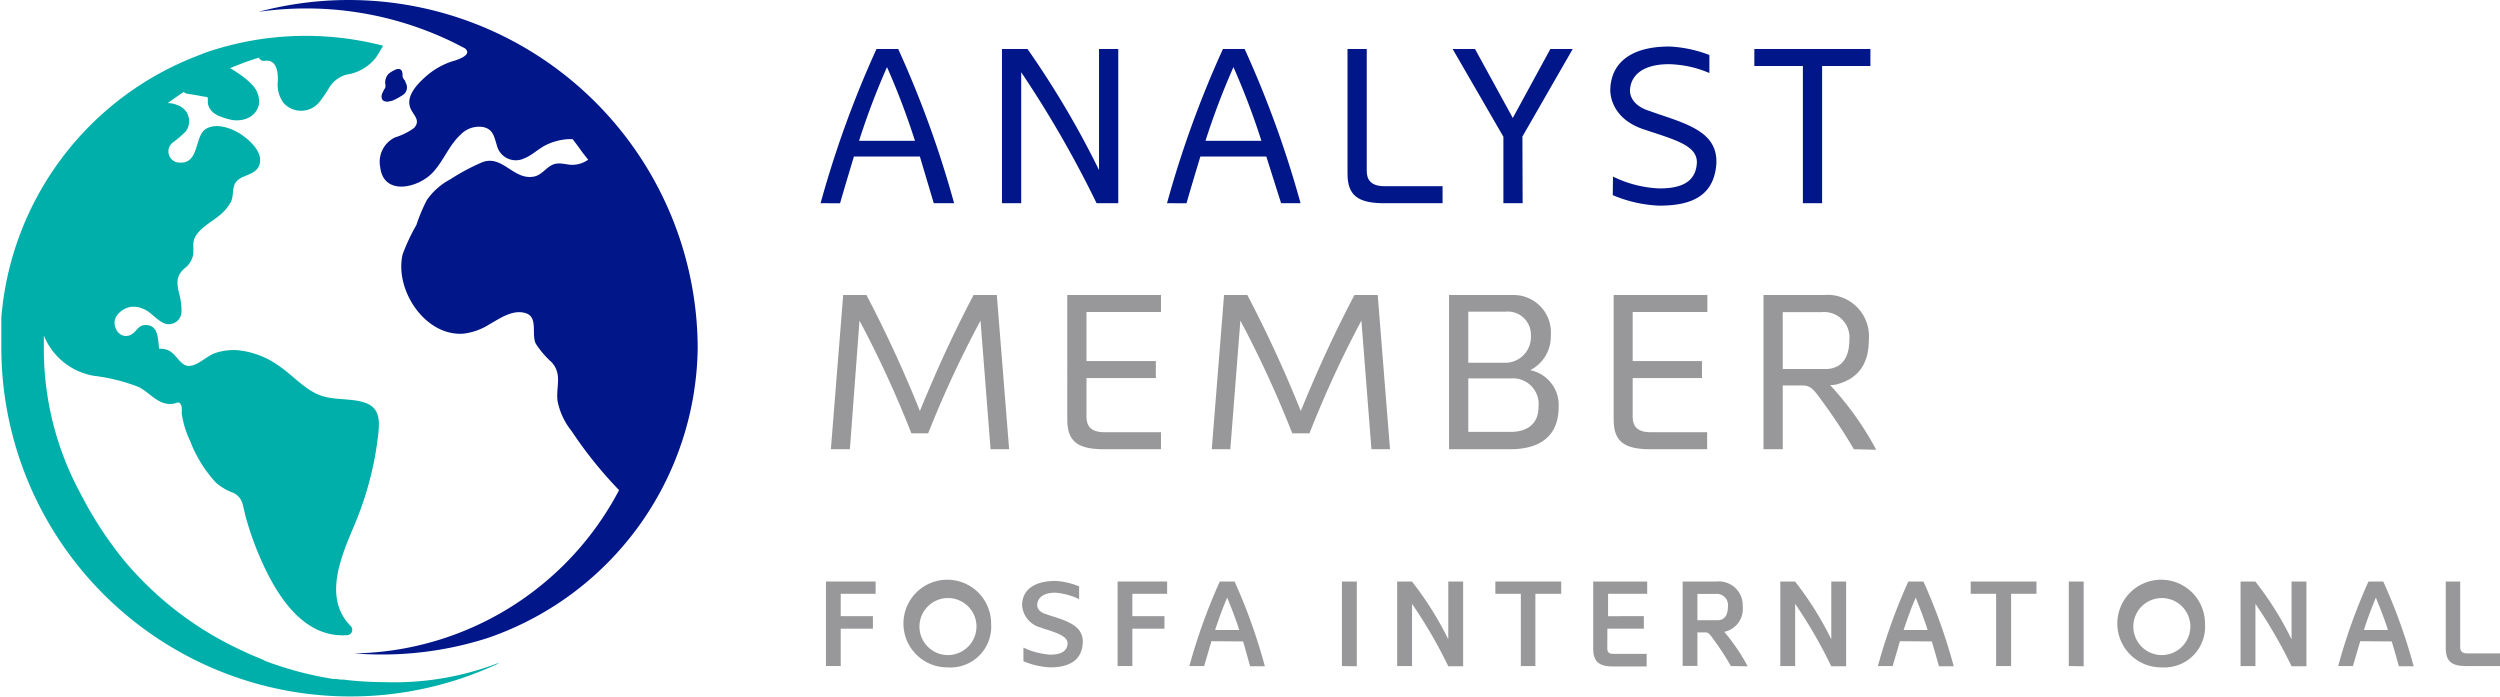 <svg xmlns="http://www.w3.org/2000/svg" viewBox="0 0 223.56 62.34"><defs><style>.cls-1{fill:#98989a;}.cls-2{fill:#00afaa;}.cls-3{fill:#001689;}</style></defs><g id="Layer_2" data-name="Layer 2"><g id="Layer_1-2" data-name="Layer 1"><path class="cls-1" d="M75.18,59.56H73.86V52H78.3V53.1H75.18v2h2.88v1.12H75.18Z"></path><path class="cls-1" d="M84.76,59.68a3.92,3.92,0,1,1,3.87-3.89A3.64,3.64,0,0,1,84.76,59.68Zm2.55-3.89a2.55,2.55,0,1,0-2.55,2.79A2.56,2.56,0,0,0,87.31,55.79Z"></path><path class="cls-1" d="M91.52,57.91a6.52,6.52,0,0,0,2.4.63c.87,0,1.5-.24,1.55-1,0-.61-.86-.92-1.93-1.26a2.51,2.51,0,0,1-.43-.15,2.22,2.22,0,0,1-1.71-2c0-1.32,1-2.18,3-2.18a6.3,6.3,0,0,1,2.1.49v1.14A5.91,5.91,0,0,0,94.37,53c-1.14,0-1.59.51-1.62,1.09,0,.09,0,.59.77.82l.43.15c1.69.52,3,1,2.87,2.53s-1.31,2.09-2.9,2.09a7,7,0,0,1-2.4-.55Z"></path><path class="cls-1" d="M101.26,59.56H99.94V52h4.43V53.1h-3.11v2h2.87v1.12h-2.87Z"></path><path class="cls-1" d="M108.33,57.34l-.65,2.22h-1.32A51,51,0,0,1,109.08,52h1.32a49.81,49.81,0,0,1,2.71,7.58h-1.32c-.21-.75-.41-1.49-.63-2.22Zm2.49-1c-.32-1-.66-1.87-1.08-2.9-.43,1-.76,1.93-1.08,2.9Z"></path><path class="cls-1" d="M120,59.56V52h1.33v7.58Z"></path><path class="cls-1" d="M126.27,59.56h-1.33V52h1.32a29,29,0,0,1,3.25,5.17V52h1.33v7.58h-1.33A42,42,0,0,0,126.27,54Z"></path><path class="cls-1" d="M136,59.56V53.1h-2.28V52h5.89V53.1H137.3v6.46Z"></path><path class="cls-1" d="M143.73,58c0,.25.09.47.52.47h3v1.13h-3c-1.22,0-1.76-.41-1.78-1.54V52h4.83V53.1h-3.5v2H147v1.12h-3.26Z"></path><path class="cls-1" d="M154.78,59.56a24.86,24.86,0,0,0-1.53-2.36c-.35-.49-.48-.65-.75-.65h-.71v3h-1.32V52h3.06a2.13,2.13,0,0,1,2.31,2.24,2.08,2.08,0,0,1-1.65,2.26,17.29,17.29,0,0,1,2.09,3.08Zm-1.19-4.1c.46,0,.93-.25.93-1.24a1,1,0,0,0-1.09-1.11h-1.64v2.35Z"></path><path class="cls-1" d="M160.53,59.56H159.2V52h1.32a28.94,28.94,0,0,1,3.24,5.17V52h1.33v7.58h-1.33A43,43,0,0,0,160.53,54Z"></path><path class="cls-1" d="M169.9,57.34l-.65,2.22h-1.32A51,51,0,0,1,170.65,52H172a49.81,49.81,0,0,1,2.71,7.58h-1.32c-.21-.75-.42-1.49-.64-2.22Zm2.48-1c-.32-1-.66-1.87-1.07-2.9-.43,1-.76,1.93-1.08,2.9Z"></path><path class="cls-1" d="M178.5,59.56V53.1h-2.27V52h5.88V53.1h-2.27v6.46Z"></path><path class="cls-1" d="M185,59.56V52h1.33v7.58Z"></path><path class="cls-1" d="M193.31,59.68a3.92,3.92,0,1,1,3.87-3.89A3.64,3.64,0,0,1,193.31,59.68Zm2.55-3.89a2.55,2.55,0,1,0-2.55,2.79A2.56,2.56,0,0,0,195.86,55.79Z"></path><path class="cls-1" d="M201.69,59.56h-1.33V52h1.32a28.94,28.94,0,0,1,3.24,5.17V52h1.33v7.58h-1.33A43,43,0,0,0,201.69,54Z"></path><path class="cls-1" d="M211.06,57.34l-.65,2.22h-1.32A50.91,50.91,0,0,1,211.8,52h1.32a49.9,49.9,0,0,1,2.72,7.58h-1.32c-.21-.75-.42-1.49-.64-2.22Zm2.48-1c-.32-1-.66-1.87-1.08-2.9-.42,1-.76,1.93-1.07,2.9Z"></path><path class="cls-1" d="M220,57.86c0,.31.11.57.63.57h3v1.13h-3.14c-1.22,0-1.76-.41-1.78-1.54V52H220Z"></path><polygon class="cls-2" points="51 12.43 51 12.43 51 12.43 51 12.43 51 12.43"></polygon><polygon class="cls-2" points="55.43 43.88 55.42 43.88 55.42 43.89 55.43 43.88"></polygon><polygon class="cls-2" points="52.59 14.28 52.59 14.28 52.6 14.29 52.6 14.29 52.59 14.28"></polygon><path class="cls-2" d="M44.51,59.31A25.92,25.92,0,0,1,34.41,61a31.57,31.57,0,0,1-3.22-.17h0l-.49-.06-.23,0L30,60.71l-.24,0c-.51-.08-1-.18-1.52-.28l-.3-.07-.41-.09-.34-.08-.38-.1c-.22-.06-.44-.11-.65-.18l-.31-.09-.43-.13-.32-.1-.44-.15-.28-.09-.69-.26L23.53,59,23,58.78l-.24-.1-.51-.22-.22-.1-.7-.33A30.14,30.14,0,0,1,11,50,34,34,0,0,1,7.18,44.1h0A27.11,27.11,0,0,1,3.92,31.17q0-.59,0-1.17a5.89,5.89,0,0,0,4.49,3.61,16.32,16.32,0,0,1,4,1c1,.51,1.76,1.65,3,1.5.32,0,.52-.26.72,0s.1.68.13.94a8.48,8.48,0,0,0,.75,2.4,11.43,11.43,0,0,0,2.32,3.73,5,5,0,0,0,1.34.82,1.49,1.49,0,0,1,1,1c.13.44.21.89.33,1.32a27.73,27.73,0,0,0,1.87,4.86c1.4,2.8,3.65,5.86,7.15,5.62a.48.48,0,0,0,.35-.81c-2.45-2.45-.92-6.08.21-8.77a29.34,29.34,0,0,0,2.26-8.52c.11-1.11.09-2.2-1.1-2.65-1.34-.5-2.85-.2-4.19-.73s-2.4-1.79-3.62-2.61a7.61,7.61,0,0,0-3.65-1.39,5.11,5.11,0,0,0-2.09.27c-.74.26-1.72,1.33-2.53,1.1-.56-.16-.94-1-1.49-1.3a1.61,1.61,0,0,0-.94-.2c-.11-.9-.06-2.18-1.26-2.12-.56,0-.72.5-1.13.78-1,.69-1.94-.58-1.47-1.5a1.86,1.86,0,0,1,2.39-.75c.7.26,1.12.89,1.76,1.23a1.13,1.13,0,0,0,1.71-1A5.7,5.7,0,0,0,16,26.18c-.2-.92-.25-1.51.5-2.18a2,2,0,0,0,.77-1.2c.09-.6-.12-1.14.23-1.7.56-.88,1.63-1.35,2.37-2.05a3.69,3.69,0,0,0,.78-1c.24-.5.12-1.08.33-1.56.4-.93,1.91-.7,2.23-1.79s-.86-2.14-1.62-2.66-2.21-1.12-3.2-.5-.56,3.12-2.32,3a1,1,0,0,1-.61-1.8,9.26,9.26,0,0,0,1.16-1,1.52,1.52,0,0,0-.75-2.34A2.18,2.18,0,0,0,15,9.22c.47-.34.94-.67,1.43-1a.58.58,0,0,0,.31.16l.92.15.52.1a1.11,1.11,0,0,1,.4.09h0a.24.24,0,0,1,0,.09,1.61,1.61,0,0,1,0,.31A1.27,1.27,0,0,0,19,10a1.9,1.9,0,0,0,.7.41,4.73,4.73,0,0,0,.88.28,2.44,2.44,0,0,0,1.66-.17,1.7,1.7,0,0,0,.92-1.2,2.14,2.14,0,0,0-.54-1.66,6.75,6.75,0,0,0-1.4-1.16,5,5,0,0,0-.65-.4,26.92,26.92,0,0,1,3.34-1.17l-.76.23,0,0h0a.5.5,0,0,0,.53.28c1.07-.15,1.18,1,1.17,1.77a2.76,2.76,0,0,0,.51,2,2.11,2.11,0,0,0,3.19-.07,13.25,13.25,0,0,0,.95-1.4,2.61,2.61,0,0,1,1.82-1.13,4.05,4.05,0,0,0,2.36-1.55l.16-.26.42-.71v0h0a27.55,27.55,0,0,0-15.87.61L17.63,5A27.45,27.45,0,0,0,.12,28.39a.86.86,0,0,1,0,.16c0,.26,0,.52,0,.77,0,.08,0,.15,0,.22s0,.22,0,.33,0,.32,0,.48,0,.36,0,.54v.28A31.21,31.21,0,0,0,44.62,59.31Z"></path><path class="cls-3" d="M34.24,8.23c-.21.39-.1.62,0,.74a.65.65,0,0,0,.59.09L35.1,9a6.26,6.26,0,0,0,.95-.52.81.81,0,0,0,.27-1,.61.61,0,0,0-.07-.14l0-.06a.41.41,0,0,0-.05-.09A.83.83,0,0,1,36,6.86c0-.18,0-.39-.08-.54a.34.34,0,0,0-.33-.15.86.86,0,0,0-.35.12,2.27,2.27,0,0,0-.5.32h0a1.13,1.13,0,0,0-.27,1c0,.2,0,.22-.07.32A1.92,1.92,0,0,0,34.24,8.23Z"></path><path class="cls-3" d="M52.6,14.29l-.09.05,0,0h0a2.48,2.48,0,0,1-1.34.4c-.41,0-.81-.14-1.23-.12-.95,0-1.32,1-2.19,1.17-1.84.36-2.82-2-4.65-1.27a18.88,18.88,0,0,0-2.84,1.52,5.92,5.92,0,0,0-2.09,1.85,14.88,14.88,0,0,0-.93,2.22A17.29,17.29,0,0,0,36,22.76c-.72,3.17,2,7.3,5.41,7.08A5.55,5.55,0,0,0,43.77,29c.94-.53,2.08-1.35,3.23-1s.5,1.88.91,2.73a8.11,8.11,0,0,0,1.43,1.67c.95,1.08.38,2.15.51,3.41a6.15,6.15,0,0,0,1.26,2.73,37.3,37.3,0,0,0,4.25,5.29,27.27,27.27,0,0,1-23.68,14.6,31,31,0,0,0,12-1.4A27.8,27.8,0,0,0,62.39,31.13,31.21,31.21,0,0,0,23.12,1.06,30,30,0,0,1,40.7,3.87l.84.43c.93.68-1.12,1.19-1.12,1.19A6.73,6.73,0,0,0,38,6.91c-.71.64-1.69,1.67-1.32,2.7.24.69,1,1.12.34,1.84a5.74,5.74,0,0,1-1.7.84A2.42,2.42,0,0,0,34,14.94c.3,2.63,3.45,1.87,4.73.45.93-1,1.43-2.41,2.46-3.35a2.27,2.27,0,0,1,2-.68c.91.18,1,.88,1.24,1.63a1.74,1.74,0,0,0,2.43,1.18c.73-.28,1.29-.88,2-1.22a5.25,5.25,0,0,1,2-.51h.34c.31.39.61.8.9,1.21"></path><path class="cls-3" d="M73.38,18.17a92.65,92.65,0,0,1,5-13.79h1.94a92.65,92.65,0,0,1,5,13.79H83.5L82.26,14h-5.9c-.42,1.4-.84,2.78-1.24,4.18Zm3.44-5.58h5A65.91,65.91,0,0,0,79.32,6,66.22,66.22,0,0,0,76.82,12.59Z"></path><path class="cls-3" d="M98.28,4.38H100V18.17H98.06A96.88,96.88,0,0,0,91.32,6.46V18.17H89.6V4.38h2.28a81.14,81.14,0,0,1,6.4,10.83Z"></path><path class="cls-3" d="M104.36,18.17a92.65,92.65,0,0,1,5-13.79h1.94a92.65,92.65,0,0,1,5,13.79h-1.74L113.24,14h-5.9c-.42,1.4-.84,2.78-1.24,4.18Zm3.44-5.58h5A65.91,65.91,0,0,0,110.3,6,66.22,66.22,0,0,0,107.8,12.59Z"></path><path class="cls-3" d="M122.22,15.29c0,.72.32,1.36,1.58,1.36H129v1.52H123.5c-2-.06-3-.66-3-2.62V4.38h1.72Z"></path><path class="cls-3" d="M136.16,18.17h-1.72V12.23L129.9,4.38h2l3.38,6.17,3.36-6.17h2l-4.5,7.83Z"></path><path class="cls-3" d="M144.24,15.79a10.32,10.32,0,0,0,4.16,1.06c1.9,0,3.24-.54,3.34-2.28.06-1.58-2-2.08-4.74-3-3.2-1.06-3-3.6-3-3.6.08-2.32,1.8-3.81,5.28-3.81a11.32,11.32,0,0,1,3.58.76V6.53a9.67,9.67,0,0,0-3.62-.79c-2.42,0-3.44,1.07-3.48,2.35,0,0-.12,1.26,1.76,1.84l.8.28c3,1,5.32,1.8,5.16,4.5-.24,2.86-2.28,3.68-5.1,3.68a11.84,11.84,0,0,1-4.16-.94Z"></path><path class="cls-3" d="M161.22,18.17V5.9h-4.34V4.38h10.38V5.9h-4.32V18.17Z"></path><path class="cls-1" d="M81.5,38.75a96.44,96.44,0,0,0-4.64-10.08L76,40.17H74.3l1.1-13.79h2.08a111.93,111.93,0,0,1,4.78,10.37c1.5-3.64,2.86-6.66,4.8-10.37h2.08l1.1,13.79H88.58l-.9-11.5A96.44,96.44,0,0,0,83,38.75Z"></path><path class="cls-1" d="M97.16,37.29c0,.72.32,1.36,1.58,1.36h5.08v1.52H98.44c-2-.06-3-.66-3-2.62V26.38h8.38V27.9H97.16v4.39h6.2v1.52h-6.2Z"></path><path class="cls-1" d="M115.56,38.75a96.44,96.44,0,0,0-4.64-10.08l-.9,11.5h-1.66l1.1-13.79h2.08a111.93,111.93,0,0,1,4.78,10.37c1.5-3.64,2.86-6.66,4.8-10.37h2.08l1.1,13.79h-1.66l-.9-11.5a96.44,96.44,0,0,0-4.64,10.08Z"></path><path class="cls-1" d="M139.38,36.41c0,2.64-1.74,3.76-4.3,3.76h-5.5V26.38h5.74A3.34,3.34,0,0,1,138.68,30a3.37,3.37,0,0,1-1.84,3.1A3.18,3.18,0,0,1,139.38,36.41ZM136.9,30a2.07,2.07,0,0,0-2.28-2.13H131.3v4.57h3.46A2.31,2.31,0,0,0,136.9,30Zm-5.6,3.84v4.78h3.8c1.4,0,2.48-.66,2.48-2.24a2.3,2.3,0,0,0-2.5-2.54Z"></path><path class="cls-1" d="M146,37.29c0,.72.32,1.36,1.58,1.36h5.08v1.52H147.3c-2-.06-3-.66-3-2.62V26.38h8.38V27.9H146v4.39h6.2v1.52H146Z"></path><path class="cls-1" d="M165.78,40.17a50.54,50.54,0,0,0-2.88-4.36c-.72-1-1-1.34-1.72-1.34h-1.76v5.7H157.7V26.38h5.42a3.7,3.7,0,0,1,4,4c0,2.68-1.46,3.62-2.9,4a2.67,2.67,0,0,1-.56.06,27.54,27.54,0,0,1,4.12,5.78ZM163.24,33c1.06,0,2.14-.56,2.14-2.66a2.26,2.26,0,0,0-2.44-2.43h-3.52V33Z"></path></g></g></svg>